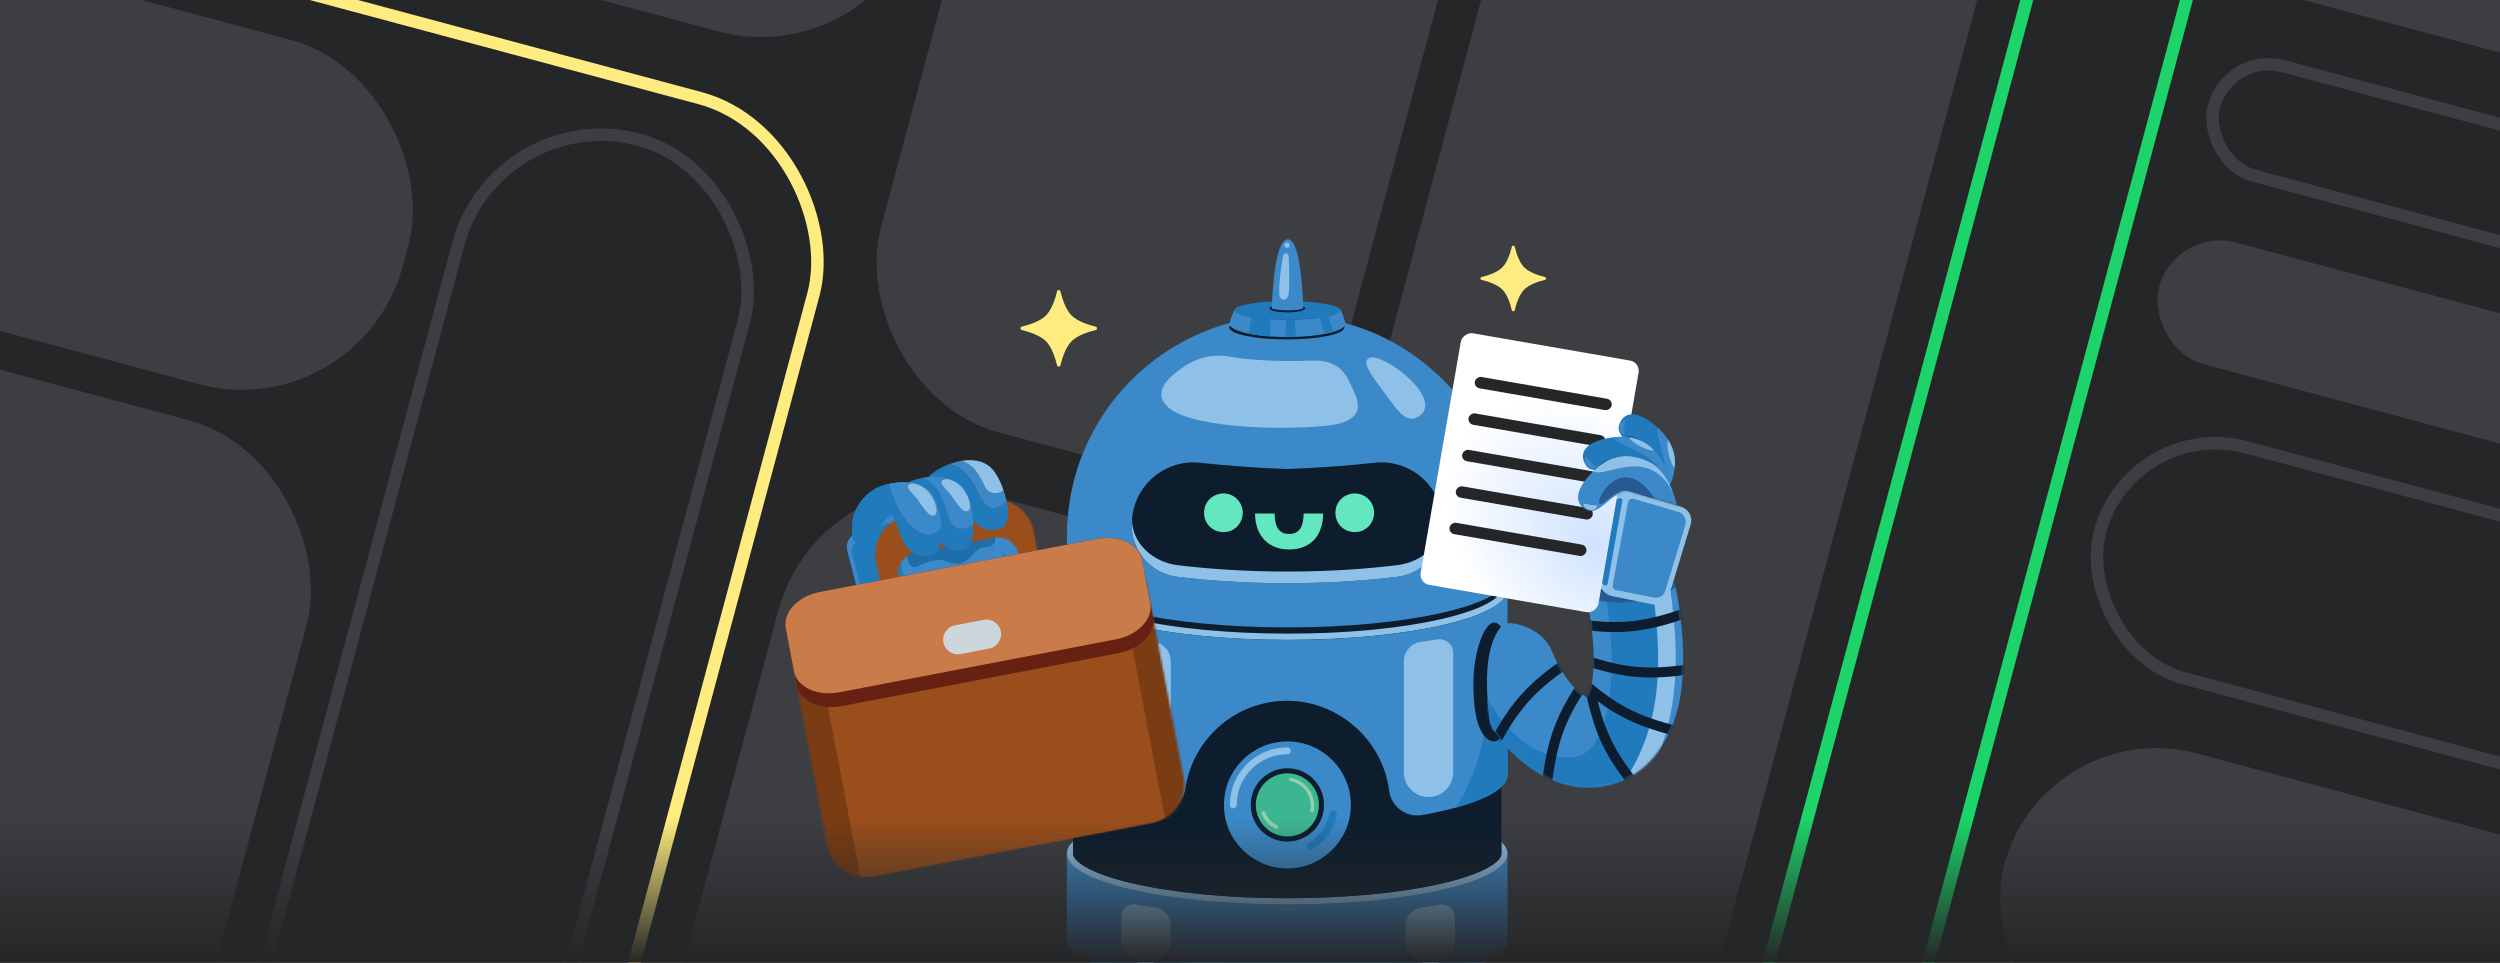 <svg width="1200" height="462" viewBox="0 0 1200 462" fill="none" xmlns="http://www.w3.org/2000/svg">
<rect x="0" y="0" width="1200" height="462" fill="#333333" stroke="none"/>
<g clip-path="url(#clip0_258_1396)">
<rect width="1200" height="462" fill="#252627"/>
<rect x="753.028" y="-157.074" width="230" height="906.448" rx="80" transform="rotate(15 753.028 -157.074)" fill="#3C3E42"/>
<rect x="511.543" y="-221.78" width="230" height="423.009" rx="80" transform="rotate(15 511.543 -221.78)" fill="#3C3E42"/>
<rect x="33.41" y="-349.895" width="475" height="271.934" rx="80" transform="rotate(15 33.41 -349.895)" fill="#3C3E42"/>
<rect x="394.24" y="216.001" width="230" height="453.224" rx="80" transform="rotate(15 394.24 216.001)" fill="#3C3E42"/>
<rect x="-42.671" y="-54.367" width="469" height="598.299" rx="77" transform="rotate(15 -42.671 -54.367)" stroke="#FFEC80" stroke-width="6"/>
<rect x="238.305" y="48.735" width="142" height="539" rx="71" transform="rotate(15 238.305 48.735)" stroke="#3C3E42" stroke-width="6"/>
<rect x="-29.446" y="-26.114" width="255" height="171" rx="80" transform="rotate(15 -29.446 -26.114)" fill="#3C3E42"/>
<rect x="-78.363" y="156.446" width="255" height="375" rx="80" transform="rotate(15 -78.363 156.446)" fill="#3C3E42"/>
<rect x="996.63" y="-88.695" width="74" height="900.448" rx="37" transform="rotate(15 996.63 -88.695)" stroke="#1CD46A" stroke-width="6"/>
<rect x="981.616" y="342.107" width="320" height="151.075" rx="75.537" transform="rotate(15 981.616 342.107)" fill="#3C3E42"/>
<rect x="1022.84" y="199.854" width="314" height="114.86" rx="57.43" transform="rotate(15 1022.84 199.854)" stroke="#3C3E42" stroke-width="6"/>
<rect x="1044.18" y="108.624" width="320" height="60.43" rx="30.215" transform="rotate(15 1044.18 108.624)" fill="#3C3E42"/>
<rect x="1069.76" y="24.742" width="314" height="54.43" rx="27.215" transform="rotate(15 1069.76 24.742)" stroke="#3C3E42" stroke-width="6"/>
<rect x="1091.1" y="-66.489" width="320" height="60.43" rx="30.215" transform="rotate(15 1091.1 -66.489)" fill="#3C3E42"/>
<path d="M560.819 475.973C552.831 474.71 545.77 472.647 540.796 470.25C535.797 467.878 532.962 465.145 533.401 462.722C534.277 457.849 548.089 456.303 563.783 460.221C579.451 464.14 591.64 469.579 590.944 473.395C590.583 475.328 587.053 476.54 581.616 477.03C576.178 477.494 568.808 477.21 560.819 475.947V475.973Z" fill="#0D1D2D"/>
<path d="M561.541 471.693C549.919 469.708 540.874 466.021 541.338 463.418C541.828 460.788 551.646 460.582 563.165 463.057C574.684 465.532 583.677 469.192 583.291 471.306C582.904 473.472 573.163 473.652 561.541 471.667V471.693Z" fill="#0D1D2D"/>
<path d="M677.684 475.972C685.673 474.709 692.734 472.646 697.708 470.249C702.707 467.877 705.542 465.144 705.103 462.721C704.227 457.849 690.415 456.302 674.721 460.22C659.053 464.139 646.864 469.579 647.56 473.394C647.921 475.328 651.451 476.539 656.888 477.029C662.326 477.493 669.696 477.21 677.684 475.946V475.972Z" fill="#0D1D2D"/>
<path d="M676.988 471.692C688.61 469.707 697.656 466.02 697.192 463.416C696.702 460.787 686.884 460.58 675.365 463.055C663.846 465.53 654.852 469.191 655.239 471.305C655.625 473.47 665.366 473.651 676.988 471.666V471.692Z" fill="#0D1D2D"/>
<path d="M692.785 426.99C673.638 431.424 647.147 434.157 617.872 434.131C588.598 434.131 562.107 431.373 542.96 426.939C523.89 422.53 512.088 416.421 512.088 409.692V451.172C512.088 464.655 559.427 475.586 617.847 475.611C676.267 475.611 723.631 464.732 723.631 451.249V409.769C723.631 416.498 711.854 422.582 692.759 426.99H692.785Z" fill="#3B89C9"/>
<path d="M720.667 403.994V409.769C720.667 413.327 713.142 419.23 691.985 424.103C672.22 428.666 645.884 431.167 617.846 431.141C589.809 431.141 563.472 428.614 543.707 424.051C522.73 419.205 515.18 413.353 515.051 409.795C515.051 409.769 515.051 409.743 515.051 409.718C515.051 409.692 515.051 409.666 515.051 409.64V403.943C513.092 405.799 512.062 407.732 512.062 409.718C512.062 411.703 513.092 413.636 515.051 415.492C523.426 423.433 548.629 429.878 581.485 432.662C592.824 433.616 605.064 434.157 617.82 434.157C630.602 434.157 642.843 433.641 654.156 432.688C687.012 429.929 712.24 423.51 720.616 415.57C722.574 413.713 723.605 411.78 723.605 409.795C723.605 407.81 722.574 405.876 720.616 404.02L720.667 403.994Z" fill="#8EC0E8"/>
<path d="M617.95 181.746C561.179 181.746 515.129 227.763 515.129 283.551L515.077 402.939V409.616V409.796C515.206 413.379 522.757 419.206 543.733 424.052C563.498 428.615 589.835 431.142 617.872 431.142C645.91 431.142 672.246 428.641 692.012 424.104C713.169 419.232 720.693 413.328 720.693 409.77V402.99L720.745 283.603C720.745 227.815 674.746 181.746 617.976 181.72L617.95 181.746Z" fill="#0D1D2D"/>
<path d="M617.923 261.328C645.961 261.328 672.297 263.854 692.063 268.417C713.22 273.315 720.719 279.193 720.719 282.777C720.719 286.36 713.22 292.238 692.037 297.11C672.272 301.673 645.935 304.174 617.898 304.148C589.86 304.122 563.524 301.622 543.758 297.059C522.601 292.16 515.103 286.283 515.103 282.699C515.103 279.116 522.601 273.238 543.784 268.365C563.549 263.802 589.886 261.302 617.923 261.328ZM617.923 258.337C559.504 258.337 512.139 269.216 512.139 282.699C512.139 296.182 559.504 307.113 617.923 307.139C676.343 307.139 723.708 296.259 723.708 282.777C723.708 269.294 676.343 258.363 617.923 258.337Z" fill="#8EC0E8"/>
<path d="M617.923 231.656C645.961 231.656 672.297 234.182 692.063 238.745C713.22 243.644 720.719 249.521 720.719 253.105C720.719 256.662 713.22 262.566 692.037 267.438C672.272 272.002 645.935 274.502 617.898 274.476C589.86 274.476 563.524 271.95 543.758 267.387C522.601 262.489 515.103 256.611 515.103 253.027C515.103 249.444 522.601 243.566 543.784 238.694C563.549 234.131 589.886 231.63 617.923 231.656ZM617.923 228.665C559.504 228.665 512.139 239.544 512.139 253.027C512.139 266.51 559.504 277.441 617.923 277.467C676.343 277.467 723.708 266.588 723.708 253.105C723.708 239.622 676.343 228.691 617.923 228.665Z" fill="#207ABC"/>
<path d="M617.949 151.35C559.529 151.35 512.139 198.708 512.139 257.151V276.718C512.139 290.201 559.478 301.132 617.898 301.158C676.318 301.158 723.682 290.279 723.682 276.796V257.229C723.682 198.785 676.369 151.376 617.949 151.376V151.35Z" fill="#3B89C9"/>
<path d="M617.692 162.927C632.963 162.927 645.343 160.342 645.343 157.152C645.343 153.963 632.963 151.378 617.692 151.378C602.421 151.378 590.041 153.963 590.041 157.152C590.041 160.342 602.421 162.927 617.692 162.927Z" fill="#0D1D2D"/>
<path d="M639.545 151.299C635.035 152.536 627.047 153.361 617.95 153.361C608.853 153.361 600.865 152.536 596.355 151.273C593.958 150.654 592.464 149.468 592.464 148.669C592.464 148.669 590.041 154.753 590.041 155.346C590.041 158.904 602.54 161.791 617.924 161.791C633.334 161.791 645.833 158.93 645.833 155.372C645.833 154.47 643.823 148.927 643.307 148.463C643.307 148.463 642.405 150.603 639.519 151.299H639.545Z" fill="#3B89C9"/>
<path d="M609.806 153.129C606.353 152.922 603.235 152.613 600.632 152.175C600.22 154.83 599.782 157.485 599.318 160.141C602.281 160.76 605.812 161.224 609.703 161.507C609.703 160.708 609.78 155.114 609.806 153.129Z" fill="#207ABC"/>
<path d="M621.531 153.336C620.372 153.362 619.161 153.387 617.949 153.387C617.692 153.387 617.46 153.387 617.228 153.387C617.151 155.656 616.996 161.25 616.97 161.818C617.305 161.818 617.614 161.818 617.949 161.818C619.393 161.818 620.836 161.818 622.201 161.74C621.815 158.956 621.66 156.146 621.531 153.336Z" fill="#207ABC"/>
<path d="M637.586 151.789C636.452 152.021 635.163 152.253 633.746 152.433C634.493 155.063 635.035 157.718 635.55 160.373C637.173 160.064 638.642 159.729 639.931 159.342C639.132 156.816 638.333 154.315 637.586 151.789Z" fill="#207ABC"/>
<path d="M617.95 144.52C603.854 144.52 592.438 146.505 592.438 148.954C592.438 149.83 593.881 150.63 596.355 151.326C600.865 152.563 608.853 153.414 617.95 153.414C627.047 153.414 635.035 152.64 639.545 151.351C641.632 150.759 643.462 149.856 643.462 148.98C643.462 146.531 632.046 144.546 617.95 144.546V144.52Z" fill="#207ABC"/>
<path d="M617.95 146.169C613.208 146.169 609.369 147.02 609.369 148.051C609.369 148.412 609.858 148.773 610.683 149.056C612.203 149.598 614.883 149.933 617.95 149.933C621.017 149.933 623.697 149.598 625.217 149.056C625.913 148.799 626.531 148.412 626.531 148.051C626.531 146.994 622.692 146.143 617.95 146.143V146.169Z" fill="#0D1D2D"/>
<path d="M723.709 252.898L723.605 252.511C723.605 252.924 723.631 253.31 723.657 253.723C723.683 253.465 723.734 253.182 723.734 252.924L723.709 252.898Z" fill="#0D1D2D"/>
<path d="M692.476 248.902L692.347 247.793C690.337 231.784 675.88 220.389 659.851 222.116C648.255 223.379 633.824 224.565 617.924 225.132C601.999 224.591 587.593 223.379 575.997 222.116C559.968 220.389 545.511 231.81 543.501 247.793L543.373 248.902C541.646 262.668 551.413 275.197 565.174 276.873C578.342 278.471 596.303 279.941 617.924 279.941C639.545 279.941 657.506 278.471 670.675 276.873C684.436 275.197 694.202 262.642 692.476 248.902Z" fill="#0D1D2D"/>
<path d="M670.674 271.28C657.506 272.878 639.544 274.348 617.924 274.348C596.303 274.348 578.341 272.878 565.173 271.28C553.422 269.836 543.346 260.787 543.346 249.238C541.826 262.85 551.541 275.224 565.173 276.874C578.341 278.473 596.303 279.942 617.924 279.942C639.544 279.942 657.506 278.473 670.674 276.874C684.306 275.199 694.021 262.85 692.501 249.238C692.501 261.484 682.399 269.836 670.674 271.28Z" fill="#8EC0E8"/>
<path d="M617.899 307.138C559.479 307.138 512.114 296.182 512.114 282.699V371.846C512.089 379.477 527.293 386.308 551.078 390.794C551.13 390.794 551.181 390.794 551.233 390.82C559.737 392.418 567.88 386.54 569.091 377.956C569.091 377.904 569.091 377.878 569.091 377.827C572.879 354.315 593.263 336.373 617.822 336.373C642.38 336.373 663.588 355.063 666.758 379.296C666.758 379.296 666.758 379.348 666.758 379.374C667.686 387.082 674.824 392.521 682.478 391.232C683.251 391.104 683.972 390.975 684.591 390.872C708.402 386.412 723.606 379.606 723.606 371.949V282.802C723.606 296.285 676.267 307.19 617.847 307.164L617.899 307.138Z" fill="#3B89C9"/>
<path d="M527.188 368.83C523.065 358.595 522.215 347.407 520.308 336.631C519.586 332.506 518.736 328.381 517.679 324.308C517.087 321.988 516.417 319.667 515.669 317.373C515.36 316.419 515.025 315.491 514.69 314.563C514.639 314.408 514.484 313.996 514.304 313.558C513.969 312.836 513.453 311.701 513.273 311.315C512.912 310.593 512.526 309.897 512.139 309.201V371.821C512.139 378.059 522.266 383.757 538.939 388.062C533.94 382.519 530.1 375.945 527.214 368.804L527.188 368.83Z" fill="#207ABC"/>
<path d="M722.754 307.475C722.677 307.655 722.574 307.835 722.471 308.042C721.775 309.872 721.053 311.702 720.383 313.533C718.245 319.436 716.673 325.366 715.642 331.579C715.487 332.584 715.333 333.59 715.178 334.621C715.178 334.75 715.126 334.853 715.126 334.956C714.946 336.348 714.766 337.74 714.56 339.132C714.302 341.014 714.018 342.896 713.735 344.778C712.472 352.873 710.797 360.942 708.014 368.651C705.592 375.328 702.628 381.85 698.634 387.676C714.25 383.422 723.682 377.931 723.682 371.925V305.618C723.373 306.237 723.063 306.856 722.78 307.5L722.754 307.475Z" fill="#207ABC"/>
<path d="M690.002 306.907C693.97 306.314 697.552 309.382 697.552 313.403V370.712C697.552 377.235 692.218 382.571 685.698 382.571C679.178 382.571 673.844 377.235 673.844 370.712V317.425C673.844 312.785 677.246 308.84 681.833 308.144L689.976 306.907H690.002Z" fill="#8EC0E8"/>
<path d="M545.821 306.907C541.852 306.314 538.27 309.382 538.27 313.403V370.712C538.27 377.235 543.605 382.571 550.124 382.571C556.644 382.571 561.978 377.235 561.978 370.712V317.425C561.978 312.785 558.577 308.815 553.99 308.119L545.847 306.907H545.821Z" fill="#8EC0E8"/>
<path d="M544.944 434.156C541.414 433.615 538.244 436.348 538.244 439.905V450.785C538.244 457.307 543.578 462.643 550.098 462.643V462.54C556.618 462.54 561.952 457.333 561.952 450.81V444.185C561.952 439.905 558.808 436.27 554.582 435.626L544.944 434.182V434.156Z" fill="#8EC0E8"/>
<path d="M691.11 434.233C694.924 433.666 698.351 436.605 698.351 440.472V450.784C698.351 457.306 693.017 462.643 686.497 462.643V462.54C679.978 462.54 674.643 457.332 674.643 450.81V444.597C674.643 440.085 677.942 436.218 682.426 435.548L691.084 434.233H691.11Z" fill="#8EC0E8"/>
<path d="M617.95 416.832C634.772 416.832 648.41 403.189 648.41 386.36C648.41 369.531 634.772 355.888 617.95 355.888C601.127 355.888 587.49 369.531 587.49 386.36C587.49 403.189 601.127 416.832 617.95 416.832Z" fill="#3B89C9"/>
<path d="M629.031 407.911C628.412 407.911 627.794 407.576 627.459 407.009C626.943 406.132 627.253 405.024 628.129 404.508C633.283 401.518 636.916 396.465 638.05 390.664C638.256 389.685 639.21 389.04 640.189 389.22C641.168 389.427 641.813 390.381 641.632 391.36C640.266 398.218 636.014 404.147 629.958 407.653C629.675 407.808 629.366 407.911 629.057 407.911H629.031Z" fill="#207ABC"/>
<path d="M591.974 388.01C591.072 388.01 590.325 387.263 590.325 386.36C590.325 371.124 602.72 358.724 617.95 358.724C618.852 358.724 619.599 359.472 619.599 360.374C619.599 361.276 618.852 362.024 617.95 362.024C604.549 362.024 593.623 372.929 593.623 386.36C593.623 387.263 592.876 388.01 591.974 388.01Z" fill="#8EC0E8"/>
<path d="M617.95 403.969C627.67 403.969 635.55 396.086 635.55 386.362C635.55 376.637 627.67 368.754 617.95 368.754C608.229 368.754 600.349 376.637 600.349 386.362C600.349 396.086 608.229 403.969 617.95 403.969Z" fill="#0D1D2D"/>
<path d="M617.949 401.517C626.318 401.517 633.102 394.73 633.102 386.358C633.102 377.987 626.318 371.2 617.949 371.2C609.581 371.2 602.797 377.987 602.797 386.358C602.797 394.73 609.581 401.517 617.949 401.517Z" fill="#3CB691"/>
<path d="M618.264 114.873C611.105 114.602 610.512 148.078 610.512 148.078C610.512 148.078 612.553 148.988 618.357 148.988C624.337 148.988 625.548 147.989 625.548 147.989C625.548 147.989 625.011 115.128 618.264 114.873Z" fill="#3B89C9"/>
<path d="M605.605 390.098C605.657 389.789 605.889 389.531 606.198 389.428C606.662 389.273 607.177 389.505 607.358 389.995C608.311 392.779 610.424 395.022 613.156 396.13C613.62 396.311 613.826 396.852 613.646 397.316C613.465 397.78 612.924 398.012 612.46 397.806C609.265 396.491 606.765 393.862 605.631 390.562C605.58 390.407 605.58 390.253 605.605 390.098Z" fill="#91CFAD"/>
<path d="M618.774 373.96C618.852 373.522 619.29 373.212 619.728 373.315C627.15 374.759 631.994 381.977 630.551 389.376C630.474 389.815 630.036 390.124 629.598 390.021C629.16 389.918 628.85 389.505 628.953 389.067C630.216 382.545 625.964 376.203 619.419 374.914C618.981 374.836 618.671 374.398 618.774 373.96Z" fill="#91CFAD"/>
<path d="M616.15 143.782C614.889 143.734 614.027 142.644 613.993 140.811C613.9 133.042 615.82 123.182 615.82 123.182C615.881 122.256 616.526 121.558 617.247 121.585C617.968 121.612 618.534 122.33 618.551 123.26C618.551 123.26 619.283 137.322 618.576 141.01C618.246 142.932 617.437 143.856 616.201 143.809L616.15 143.782Z" fill="#8EC0E8"/>
<path d="M617.705 119.022C618.431 119.05 619.041 118.484 619.068 117.758C619.096 117.032 618.53 116.422 617.805 116.394C617.079 116.367 616.469 116.933 616.442 117.659C616.414 118.384 616.98 118.995 617.705 119.022Z" fill="#8EC0E8"/>
<path d="M591.665 171.407C577.234 168.442 568.111 175.661 562.777 180.198C554.093 187.571 555.123 196.465 572.853 201.054C595.092 206.803 627.021 205.566 637.638 204.251C657.687 201.802 651.321 191.129 648.925 185.818C646.374 180.147 643.075 172.309 628.747 173.083C615.94 173.779 598.288 172.748 591.665 171.381V171.407Z" fill="#8EC0E8"/>
<path d="M657.325 171.769C663.974 169.011 693.944 191.826 680.879 199.973C674.539 203.917 669.849 195.538 664.283 188.165C657.48 179.194 653.434 173.393 657.351 171.769H657.325Z" fill="#8EC0E8"/>
<path d="M587.236 255.401C585.958 255.401 584.742 255.174 583.588 254.721C582.475 254.226 581.485 253.567 580.619 252.742C579.795 251.876 579.135 250.887 578.64 249.774C578.187 248.619 577.96 247.403 577.96 246.125C577.96 244.806 578.187 243.589 578.64 242.476C579.135 241.363 579.795 240.394 580.619 239.57C581.485 238.704 582.475 238.044 583.588 237.591C584.742 237.096 585.958 236.849 587.236 236.849C588.556 236.849 589.772 237.096 590.885 237.591C591.998 238.044 592.967 238.704 593.792 239.57C594.657 240.394 595.317 241.363 595.77 242.476C596.265 243.589 596.513 244.806 596.513 246.125C596.513 247.403 596.265 248.619 595.77 249.774C595.317 250.887 594.657 251.876 593.792 252.742C592.967 253.567 591.998 254.226 590.885 254.721C589.772 255.174 588.556 255.401 587.236 255.401Z" fill="#62E7BE"/>
<path d="M635.126 246.496C635.085 249.258 634.672 251.711 633.889 253.855C633.147 255.999 632.054 257.813 630.611 259.297C629.168 260.74 627.437 261.853 625.417 262.637C623.438 263.379 621.191 263.75 618.676 263.75C616.326 263.75 614.162 263.379 612.183 262.637C610.204 261.853 608.493 260.74 607.05 259.297C605.607 257.813 604.473 255.999 603.648 253.855C602.865 251.711 602.453 249.258 602.412 246.496H611.812C611.853 248.64 612.1 250.454 612.554 251.938C613.048 253.381 613.811 254.474 614.842 255.216C615.872 255.958 617.192 256.329 618.8 256.329C620.408 256.329 621.706 255.958 622.696 255.216C623.726 254.474 624.489 253.381 624.984 251.938C625.479 250.454 625.726 248.64 625.726 246.496H635.126Z" fill="#62E7BE"/>
<path d="M650.286 255.401C649.008 255.401 647.791 255.174 646.637 254.721C645.524 254.226 644.534 253.567 643.669 252.742C642.844 251.876 642.184 250.887 641.69 249.774C641.236 248.619 641.009 247.403 641.009 246.125C641.009 244.806 641.236 243.589 641.69 242.476C642.184 241.363 642.844 240.394 643.669 239.57C644.534 238.704 645.524 238.044 646.637 237.591C647.791 237.096 649.008 236.849 650.286 236.849C651.605 236.849 652.821 237.096 653.934 237.591C655.047 238.044 656.016 238.704 656.841 239.57C657.707 240.394 658.366 241.363 658.82 242.476C659.314 243.589 659.562 244.806 659.562 246.125C659.562 247.403 659.314 248.619 658.82 249.774C658.366 250.887 657.707 251.876 656.841 252.742C656.016 253.567 655.047 254.226 653.934 254.721C652.821 255.174 651.605 255.401 650.286 255.401Z" fill="#62E7BE"/>
<path d="M507.432 139.701C507.582 139.077 508.822 139.077 508.971 139.701C509.838 143.326 511.514 148.584 514.369 151.438C517.223 154.293 522.481 155.969 526.106 156.836C526.73 156.985 526.73 158.226 526.106 158.375C522.481 159.242 517.223 160.918 514.369 163.773C511.514 166.627 509.838 171.885 508.971 175.51C508.822 176.134 507.582 176.134 507.432 175.51C506.565 171.885 504.889 166.627 502.034 163.773C499.18 160.918 493.922 159.242 490.297 158.375C489.673 158.226 489.673 156.985 490.297 156.836C493.922 155.969 499.18 154.293 502.034 151.438C504.889 148.584 506.565 143.326 507.432 139.701Z" fill="#FFEC80"/>
<path d="M725.714 118.309C725.842 117.775 726.905 117.775 727.033 118.309C727.776 121.416 729.213 125.923 731.659 128.37C734.106 130.817 738.613 132.253 741.72 132.997C742.255 133.124 742.255 134.187 741.72 134.315C738.613 135.059 734.106 136.495 731.659 138.942C729.213 141.389 727.776 145.896 727.033 149.003C726.905 149.537 725.842 149.537 725.714 149.003C724.97 145.896 723.534 141.389 721.087 138.942C718.64 136.495 714.134 135.059 711.026 134.315C710.492 134.187 710.492 133.124 711.026 132.997C714.134 132.253 718.64 130.817 721.087 128.37C723.534 125.923 724.97 121.416 725.714 118.309Z" fill="#FFEC80"/>
<path d="M510.17 327.336C510.17 343.1 514.043 355.879 518.837 355.879C523.631 355.879 528.87 348.958 528.87 328.571C528.87 312.806 523.631 298.793 518.837 298.793C514.043 298.793 510.17 311.571 510.17 327.336Z" fill="#0D1D2D"/>
<path d="M725.911 327.336C725.911 343.1 722.037 355.879 717.243 355.879C712.449 355.879 707.21 348.958 707.21 328.571C707.21 312.806 712.449 298.793 717.243 298.793C722.037 298.793 725.911 311.571 725.911 327.336Z" fill="#0D1D2D"/>
<path d="M781.162 275.517C792.828 273.388 802.731 272.945 804.86 284.611C808.774 306.058 809.126 327.371 804.736 342.346C800.326 357.39 790.736 370.922 774.96 376.009C759.36 381.04 744.082 375.739 732.692 367.037C726.904 362.614 721.639 357.025 716.984 350.487C715.506 348.411 715.079 346.256 714.741 343.356C712.799 326.691 713.162 310.05 720.288 301.061C721.335 299.742 722.95 298.989 724.631 299.094C732.58 299.589 741.621 304.507 744.852 312.37C749.419 323.484 754.799 329.882 758.766 332.913C760.058 333.901 761.019 334.424 761.668 334.699C762.164 333.937 762.848 332.579 763.525 330.266C765.397 323.881 765.809 309.832 762.613 292.32C760.484 280.654 769.496 277.646 781.162 275.517Z" fill="#3B89C9"/>
<mask id="mask0_258_1396" style="mask-type:alpha" maskUnits="userSpaceOnUse" x="713" y="274" width="95" height="104">
<path d="M781.162 275.517C792.828 273.388 802.731 272.945 804.86 284.611C808.774 306.058 809.126 327.371 804.736 342.346C800.326 357.39 790.736 370.922 774.96 376.009C759.36 381.04 744.082 375.739 732.692 367.036C726.904 362.614 721.639 357.025 716.984 350.487C715.506 348.411 715.079 346.255 714.741 343.356C712.799 326.691 713.162 310.05 720.288 301.061C721.335 299.742 722.95 298.989 724.631 299.094C732.58 299.589 741.621 304.507 744.852 312.369C749.419 323.484 754.799 329.882 758.766 332.913C760.058 333.901 761.019 334.424 761.668 334.699C762.164 333.937 762.848 332.578 763.525 330.266C765.397 323.881 765.809 309.831 762.613 292.32C760.484 280.654 769.496 277.646 781.162 275.517Z" fill="#3B89C9"/>
</mask>
<g mask="url(#mask0_258_1396)">
<path fill-rule="evenodd" clip-rule="evenodd" d="M779.594 273.569C773.577 274.714 769.627 280.52 770.772 286.537C773.478 300.753 775.003 321.846 771.879 338.857C770.312 347.389 767.758 353.856 764.52 357.969C761.64 361.63 758.153 363.607 752.933 363.607C732.075 363.607 719.816 345.247 713.246 334.836C709.977 329.656 703.128 328.107 697.948 331.376C692.768 334.645 691.219 341.494 694.488 346.674C694.612 346.869 694.741 347.075 694.876 347.29C700.912 356.883 719.099 385.788 752.933 385.788C765.5 385.788 775.214 380.246 781.95 371.687C788.33 363.581 791.809 353.13 793.695 342.863C797.475 322.276 795.58 298.251 792.562 282.39C791.417 276.373 785.611 272.423 779.594 273.569Z" fill="#207ABC"/>
<path fill-rule="evenodd" clip-rule="evenodd" d="M796.557 275.596C794.258 275.91 792.649 278.028 792.963 280.327C796.675 307.491 800.548 343.431 780.349 373.888C779.067 375.822 779.595 378.429 781.529 379.711C783.462 380.993 786.069 380.465 787.351 378.532C809.498 345.136 804.969 306.132 801.287 279.19C800.973 276.891 798.855 275.282 796.557 275.596Z" fill="#8EC0E8"/>
<path fill-rule="evenodd" clip-rule="evenodd" d="M805.936 272.901C803.883 271.02 800.695 271.158 798.813 273.211C797.758 274.362 795.713 275.639 792.625 276.733C789.625 277.797 786.047 278.544 782.387 278.911C778.728 279.278 775.15 279.248 772.169 278.851C769.029 278.433 767.163 277.688 766.387 277.11C764.153 275.448 760.995 275.911 759.333 278.144C757.671 280.378 758.134 283.536 760.368 285.198C763.204 287.309 767.114 288.349 770.838 288.845C774.72 289.361 779.092 289.374 783.393 288.942C787.694 288.511 792.088 287.62 795.993 286.236C799.809 284.884 803.604 282.905 806.245 280.023C808.127 277.971 807.988 274.782 805.936 272.901Z" fill="#275A92"/>
<path fill-rule="evenodd" clip-rule="evenodd" d="M732.97 337.561C727.577 343.764 723.065 350.974 717.901 361.083L713.612 358.892C718.867 348.605 723.585 341.015 729.335 334.401C735.088 327.784 741.793 322.236 750.917 315.939L753.652 319.904C744.709 326.075 738.359 331.361 732.97 337.561Z" fill="#0D1D2D"/>
<path fill-rule="evenodd" clip-rule="evenodd" d="M750.52 350.897C747.658 358.602 745.975 366.939 744.703 378.219L739.917 377.68C741.212 366.201 742.954 357.436 746.005 349.22C749.058 341 753.379 333.446 759.7 324.339L763.657 327.086C757.461 336.012 753.38 343.196 750.52 350.897Z" fill="#0D1D2D"/>
<path fill-rule="evenodd" clip-rule="evenodd" d="M773.385 355.153C776.971 362.548 781.83 369.53 789.098 378.249L785.399 381.333C778.002 372.46 772.875 365.14 769.051 357.255C765.225 349.365 762.196 337.967 759.989 327.103L765.269 329.198C767.432 339.846 769.8 347.762 773.385 355.153Z" fill="#0D1D2D"/>
<path fill-rule="evenodd" clip-rule="evenodd" d="M780.924 339.816C788.195 343.647 796.246 346.391 807.268 349.106L806.116 353.783C794.9 351.019 786.432 348.162 778.679 344.077C770.921 339.99 763.987 334.731 755.771 327.288L759.005 323.719C767.058 331.014 773.656 335.987 780.924 339.816Z" fill="#0D1D2D"/>
<path fill-rule="evenodd" clip-rule="evenodd" d="M786.475 320.16C794.67 320.793 803.148 320.12 814.344 318.241L815.14 322.991C803.748 324.902 794.842 325.637 786.104 324.962C777.361 324.286 768.91 322.209 758.417 318.634L759.97 314.075C770.255 317.579 778.285 319.527 786.475 320.16Z" fill="#0D1D2D"/>
<path fill-rule="evenodd" clip-rule="evenodd" d="M783.815 298.101C791.984 297.197 800.189 294.956 810.839 291.026L812.506 295.544C801.669 299.544 793.055 301.924 784.344 302.888C775.629 303.852 766.939 303.385 755.964 301.827L756.64 297.058C767.398 298.585 775.65 299.004 783.815 298.101Z" fill="#0D1D2D"/>
</g>
<ellipse cx="15.332" cy="3.025" rx="15.332" ry="3.025" transform="matrix(-0.983 0.184 0.184 0.983 796.351 273.837)" fill="#0D1D2D"/>
<path d="M456.393 275.517C444.727 273.388 434.824 272.945 432.695 284.611C428.781 306.058 428.429 327.371 432.819 342.346C437.229 357.39 446.819 370.922 462.595 376.009C478.195 381.04 493.473 375.739 504.863 367.037C510.651 362.614 515.917 357.025 520.571 350.487C522.049 348.411 522.476 346.256 522.814 343.356C524.756 326.691 524.393 310.05 517.267 301.061C516.22 299.742 514.605 298.989 512.924 299.094C504.975 299.589 495.934 304.507 492.703 312.37C488.136 323.484 482.756 329.882 478.789 332.913C477.497 333.901 476.536 334.424 475.887 334.699C475.391 333.937 474.708 332.579 474.03 330.266C472.158 323.881 471.746 309.832 474.942 292.32C477.071 280.654 468.059 277.646 456.393 275.517Z" fill="#3B89C9"/>
<mask id="mask1_258_1396" style="mask-type:alpha" maskUnits="userSpaceOnUse" x="429" y="274" width="95" height="104">
<path d="M456.393 275.517C444.727 273.388 434.823 272.945 432.695 284.611C428.781 306.058 428.429 327.371 432.819 342.346C437.229 357.39 446.819 370.922 462.594 376.009C478.195 381.04 493.473 375.739 504.862 367.036C510.65 362.614 515.916 357.025 520.57 350.487C522.048 348.411 522.475 346.255 522.813 343.356C524.756 326.691 524.393 310.05 517.266 301.061C516.22 299.742 514.604 298.989 512.924 299.094C504.974 299.589 495.933 304.507 492.702 312.37C488.136 323.484 482.755 329.882 478.789 332.913C477.496 333.901 476.536 334.424 475.887 334.699C475.391 333.937 474.707 332.578 474.029 330.266C472.157 323.881 471.746 309.831 474.941 292.32C477.07 280.654 468.059 277.646 456.393 275.517Z" fill="#3B89C9"/>
</mask>
<g mask="url(#mask1_258_1396)">
<path fill-rule="evenodd" clip-rule="evenodd" d="M457.961 273.569C463.978 274.714 467.928 280.52 466.782 286.537C464.077 300.753 462.552 321.846 465.676 338.857C467.243 347.389 469.797 353.856 473.034 357.969C475.915 361.63 479.401 363.607 484.622 363.607C505.48 363.607 517.738 345.247 524.309 334.836C527.578 329.656 534.427 328.107 539.607 331.376C544.786 334.645 546.335 341.494 543.066 346.674C542.943 346.869 542.814 347.075 542.678 347.29C536.642 356.883 518.456 385.788 484.622 385.788C472.055 385.788 462.341 380.246 455.604 371.687C449.225 363.581 445.746 353.13 443.86 342.863C440.079 322.276 441.974 298.251 444.993 282.39C446.138 276.373 451.944 272.423 457.961 273.569Z" fill="#207ABC"/>
<path fill-rule="evenodd" clip-rule="evenodd" d="M440.998 275.596C443.297 275.91 444.906 278.028 444.592 280.327C440.88 307.492 437.007 343.431 457.205 373.888C458.487 375.822 457.96 378.429 456.026 379.711C454.092 380.993 451.486 380.465 450.203 378.532C428.057 345.136 432.586 306.132 436.267 279.19C436.581 276.891 438.699 275.282 440.998 275.596Z" fill="#8EC0E8"/>
<path fill-rule="evenodd" clip-rule="evenodd" d="M431.619 272.901C433.671 271.02 436.86 271.158 438.741 273.211C439.797 274.362 441.841 275.639 444.93 276.733C447.93 277.797 451.508 278.544 455.167 278.911C458.827 279.278 462.404 279.248 465.386 278.851C468.525 278.433 470.391 277.688 471.168 277.11C473.401 275.448 476.559 275.911 478.221 278.144C479.884 280.378 479.42 283.536 477.187 285.198C474.351 287.309 470.44 288.349 466.717 288.845C462.835 289.361 458.462 289.374 454.161 288.942C449.86 288.511 445.467 287.62 441.562 286.236C437.745 284.884 433.95 282.905 431.309 280.023C429.428 277.971 429.567 274.782 431.619 272.901Z" fill="#275A92"/>
<path fill-rule="evenodd" clip-rule="evenodd" d="M504.585 337.561C509.977 343.764 514.49 350.974 519.653 361.083L523.942 358.892C518.688 348.605 513.97 341.015 508.22 334.401C502.467 327.784 495.762 322.236 486.638 315.94L483.903 319.904C492.846 326.075 499.196 331.361 504.585 337.561Z" fill="#0D1D2D"/>
<path fill-rule="evenodd" clip-rule="evenodd" d="M487.035 350.897C489.896 358.602 491.58 366.939 492.851 378.219L497.637 377.68C496.343 366.201 494.601 357.436 491.549 349.22C488.496 341 484.176 333.446 477.854 324.34L473.898 327.086C480.094 336.012 484.174 343.196 487.035 350.897Z" fill="#0D1D2D"/>
<path fill-rule="evenodd" clip-rule="evenodd" d="M464.17 355.153C460.584 362.548 455.725 369.53 448.457 378.249L452.156 381.333C459.553 372.46 464.679 365.14 468.504 357.255C472.33 349.365 475.359 337.967 477.565 327.103L472.286 329.198C470.123 339.846 467.755 347.762 464.17 355.153Z" fill="#0D1D2D"/>
<path fill-rule="evenodd" clip-rule="evenodd" d="M456.631 339.816C449.359 343.647 441.309 346.391 430.287 349.106L431.439 353.783C442.655 351.019 451.122 348.162 458.876 344.077C466.633 339.99 473.568 334.731 481.783 327.288L478.55 323.719C470.497 331.014 463.899 335.987 456.631 339.816Z" fill="#0D1D2D"/>
<path fill-rule="evenodd" clip-rule="evenodd" d="M451.08 320.16C442.885 320.793 434.406 320.12 423.211 318.241L422.414 322.991C433.807 324.902 442.713 325.637 451.451 324.962C460.193 324.286 468.644 322.209 479.138 318.634L477.585 314.075C467.299 317.579 459.27 319.527 451.08 320.16Z" fill="#0D1D2D"/>
<path fill-rule="evenodd" clip-rule="evenodd" d="M453.74 298.101C445.571 297.197 437.366 294.956 426.716 291.026L425.049 295.544C435.886 299.544 444.5 301.924 453.21 302.888C461.926 303.852 470.616 303.385 481.591 301.827L480.914 297.058C470.156 298.585 461.905 299.004 453.74 298.101Z" fill="#0D1D2D"/>
</g>
<ellipse cx="455.721" cy="279.624" rx="15.332" ry="3.025" transform="rotate(10.576 455.721 279.624)" fill="#0D1D2D"/>
<path d="M806.987 243.258L781.687 235.653C780.398 235.252 779.019 235.24 777.723 235.62L770.347 237.779C769.111 238.141 768.183 239.164 767.942 240.43L761.554 274.085C761.333 275.249 761.729 276.444 762.6 277.247L770.39 284.42C771.316 285.272 772.458 285.853 773.691 286.1L793.382 290.126C796.84 290.816 800.258 288.771 801.284 285.398L811.508 251.8C812.605 248.194 810.586 244.378 806.987 243.258Z" fill="#8EC0E8"/>
<path d="M775.747 283.243C774.638 283.032 773.908 281.963 774.114 280.853L781.494 241.119C781.709 239.845 783 239.054 784.233 239.441L805.526 245.699C808.235 246.527 809.76 249.394 808.932 252.103L799.296 283.661C798.608 285.915 796.331 287.289 794.016 286.848L775.747 283.243Z" fill="#3B89C9"/>
<path d="M777.426 239.193L770.183 241.075C769.593 241.229 769.145 241.711 769.035 242.31L763.423 272.919C763.227 273.988 763.598 275.082 764.404 275.811L769.934 280.811C770.544 281.362 771.522 281.027 771.665 280.218L778.719 240.387C778.852 239.637 778.163 239.001 777.426 239.193Z" fill="#207ABC"/>
<rect width="86.626" height="122.587" rx="5" transform="matrix(-0.985 -0.171 -0.171 0.985 787.376 173.935)" fill="white"/>
<rect width="86.626" height="122.587" rx="5" transform="matrix(-0.985 -0.171 -0.171 0.985 787.376 173.935)" fill="url(#paint0_radial_258_1396)" fill-opacity="0.2"/>
<rect width="66.68" height="5.532" rx="2.766" transform="matrix(-0.985 -0.171 -0.171 0.985 761.938 261.877)" fill="#252627"/>
<rect width="66.68" height="5.532" rx="2.766" transform="matrix(-0.985 -0.171 -0.171 0.985 764.971 244.376)" fill="#252627"/>
<rect width="66.68" height="5.532" rx="2.766" transform="matrix(-0.985 -0.171 -0.171 0.985 768.005 226.875)" fill="#252627"/>
<rect width="66.68" height="5.532" rx="2.766" transform="matrix(-0.985 -0.171 -0.171 0.985 771.039 209.373)" fill="#252627"/>
<rect width="66.68" height="5.532" rx="2.766" transform="matrix(-0.985 -0.171 -0.171 0.985 774.072 191.873)" fill="#252627"/>
<mask id="mask2_258_1396" style="mask-type:alpha" maskUnits="userSpaceOnUse" x="738" y="166" width="75" height="84">
<path d="M805.523 242.843L781.689 235.653V235.653C779.184 234.873 776.82 236.687 775.126 238.69L774.416 239.529C773.337 240.804 771.901 241.792 770.621 242.865C769.42 243.872 768.229 245.173 768.086 245.926L739.591 249.754L738.556 187.213L798.577 166.943L812.917 245.027C812.917 245.027 809.122 243.963 805.523 242.843Z" fill="#F1F6FF"/>
</mask>
<g mask="url(#mask2_258_1396)">
<path d="M801.861 232.035C804.755 224.981 806.133 214.931 795.894 205.495C785.654 196.06 778.637 197.57 776.996 204.771C775.436 211.613 795.773 219.555 778.807 224.292C774.853 226.789 774.485 248.59 781.072 246.728C785.31 245.531 798.087 241.233 801.861 232.035Z" fill="#207ABC"/>
<path d="M776.822 240.069C777.049 235.675 777.244 226.66 778.815 225.668C796.147 219.907 777.706 211.205 780.925 209.21C783.015 207.916 799.165 215.742 792.196 227.731C788.229 234.556 778.286 239.399 776.822 240.069Z" fill="#275A92"/>
<path d="M795.894 205.495C806.133 214.931 804.755 224.981 801.861 232.035C799.383 238.074 793.023 242.002 787.747 244.325C809.874 231.218 793.073 212.244 795.894 205.495Z" fill="#3B89C9"/>
<path d="M803.858 224.307C804.249 220.252 803.577 215.796 800.792 211.312C799.385 213.643 802.059 223.988 803.858 224.307Z" fill="#8EC0E8"/>
<path d="M779.305 208.427C778.474 208.472 777.541 207.477 777.299 206.326C776.917 204.507 778.282 201.8 779.886 201.904C780.539 201.947 779.822 203.368 779.635 205.416C779.417 207.786 779.896 208.395 779.305 208.427Z" fill="#3B89C9"/>
<path d="M798.47 222.559C794.972 215.785 788.208 208.224 774.387 209.911C760.566 211.598 757.17 217.922 761.592 223.838C765.794 229.458 785.019 219.112 777.636 235.105C776.976 239.734 793.345 254.138 796.194 247.914C798.028 243.911 803.032 231.393 798.47 222.559Z" fill="#207ABC"/>
<path d="M788.368 246.837C785.168 243.818 778.427 237.829 778.689 235.989C785.53 219.054 766.953 227.464 767.519 223.719C767.887 221.289 784.312 214.057 788.93 227.132C791.559 234.576 788.806 245.288 788.368 246.837Z" fill="#275A92"/>
<path d="M774.387 209.911C788.208 208.224 794.972 215.785 798.47 222.56C801.465 228.36 800.336 235.749 798.689 241.273C803.039 215.926 777.7 216.432 774.387 209.911Z" fill="#3B89C9"/>
<path d="M793.876 216.031C791.041 213.106 787.211 210.731 781.992 209.947C782.856 212.53 792.468 217.195 793.876 216.031Z" fill="#8EC0E8"/>
<path d="M765.832 224.26C765.327 224.922 763.965 224.988 762.932 224.426C761.299 223.539 760.121 220.746 761.239 219.592C761.695 219.121 762.314 220.589 763.752 222.058C765.416 223.759 766.19 223.789 765.832 224.26Z" fill="#3B89C9"/>
<path d="M791.499 221.709C784.602 218.458 774.635 216.569 764.689 226.313C754.743 236.058 755.893 243.143 763.001 245.15C769.754 247.056 778.724 227.151 782.589 244.337C784.881 248.414 806.634 249.894 805.111 243.22C804.132 238.927 800.492 225.947 791.499 221.709Z" fill="#3B89C9"/>
<path d="M798.243 247.125C793.867 246.674 784.874 246.019 783.963 244.399C779.094 226.796 769.462 244.769 767.634 241.452C766.448 239.299 775.089 223.57 786.706 231.141C793.32 235.452 797.649 245.629 798.243 247.125Z" fill="#275A92"/>
<path d="M764.689 226.314C774.635 216.57 784.602 218.459 791.499 221.709C797.404 224.492 801.001 231.044 803.052 236.432C791.091 213.664 771.284 229.475 764.689 226.314Z" fill="#8EC0E8"/>
<path d="M783.882 219.32C779.852 218.722 775.367 219.165 770.748 221.717C773.004 223.242 783.472 221.1 783.882 219.32Z" fill="#8EC0E8"/>
<path d="M766.623 242.905C766.625 243.738 765.584 244.619 764.422 244.802C762.586 245.09 759.952 243.589 760.138 241.993C760.214 241.342 761.597 242.131 763.632 242.423C765.989 242.761 766.621 242.314 766.623 242.905Z" fill="#8EC0E8"/>
</g>
<path d="M485.593 282.573C482.042 286.994 475.58 286.148 471.078 282.19C466.575 278.231 469.069 270.979 470.443 269.152C471.817 267.326 475.79 260.952 477.842 254.265C479.985 247.338 480.343 242.147 484.5 242.249C489.826 242.368 493.387 249.207 494.742 257.945C495.887 265.793 492.923 273.449 485.593 282.573Z" fill="#207ABC"/>
<path d="M487.073 269.307C479.891 268.536 479.53 256.759 480.218 253.246C480.854 249.904 481.708 244.151 485.85 243.977C489.666 243.817 491.818 250.266 492.703 253.976C493.568 259.354 493.34 264.491 491.242 267.404C490.709 267.983 490.065 268.45 489.35 268.776C488.634 269.103 487.86 269.283 487.073 269.307V269.307Z" fill="#3B89C9"/>
<path d="M446.941 266.61C454.839 265.149 452.241 243.819 447.362 237.22C441.549 229.357 428.797 231.218 423.031 233.287C415.344 236.044 409.625 243.849 409.155 251.012C408.835 255.891 408.573 257.191 410.465 260.351C415.254 268.351 425.873 240.874 428.612 244.838C432.114 249.907 432.553 269.272 446.941 266.61Z" fill="#207ABC"/>
<path d="M422.269 247.745L409.505 256.712C407.063 258.427 405.939 261.476 406.683 264.365L418.502 310.282C419.199 312.992 421.749 314.802 424.537 314.568L466.926 311.001C469.392 310.793 471.774 310.009 473.88 308.711L482.598 303.337C485.023 301.842 486.333 299.053 485.934 296.232L479.466 250.419C479.07 247.621 476.695 245.527 473.869 245.487L431.561 244.88C428.239 244.833 424.987 245.835 422.269 247.745Z" fill="#3B89C9"/>
<path d="M424.266 251.557L410.745 260.784C409.26 261.798 408.562 263.63 408.996 265.375L420.261 310.686C420.7 312.451 422.641 313.354 424.262 312.59C424.361 312.544 424.453 312.482 424.539 312.415L436.255 303.305C436.385 303.203 436.524 303.115 436.665 303.028C438.193 302.084 438.981 300.279 438.616 298.503L428.691 253.347C428.279 251.341 425.957 250.402 424.266 251.557Z" fill="#207ABC"/>
<path d="M472.874 248.268C465.166 248.11 446.907 247.757 434.987 247.71C433.175 247.703 431.829 249.365 432.192 251.141L441.136 294.879C441.683 297.554 444.041 299.473 446.772 299.465L480.668 297.86C482.4 297.855 483.732 296.333 483.499 294.617C481.547 280.244 478.227 260.36 477.023 251.937C476.725 249.855 474.977 248.311 472.874 248.268Z" fill="#8EC0E8"/>
<path d="M472.81 248.416C465.102 248.258 446.843 247.906 434.923 247.859C433.111 247.851 431.765 249.514 432.128 251.289L438.002 280.016C438.422 282.07 440.859 283.032 442.666 281.97C445.03 280.581 448.119 279.042 450.759 278.637C455.327 277.936 458.012 281.081 462.512 280.024C467.149 278.934 468.132 272.761 472.851 272.107C473.764 271.981 474.839 272.034 475.884 272.166C477.973 272.431 479.971 270.719 479.676 268.634C478.642 261.317 477.508 255.931 476.96 252.096C476.662 250.013 474.913 248.459 472.81 248.416Z" fill="#3B89C9"/>
<path d="M472.81 248.416C465.102 248.258 446.843 247.906 434.923 247.859C433.111 247.851 431.765 249.514 432.128 251.289L435.917 269.817C436.31 271.742 438.496 272.735 440.269 271.888C442.963 270.601 446.712 269.07 449.767 268.801C454.264 268.406 456.856 271.572 461.216 270.399C465.82 269.162 467.413 263.636 472.081 262.668C472.602 262.56 473.135 262.513 473.66 262.508C475.885 262.49 478.185 260.684 477.871 258.482C477.51 255.949 477.199 253.77 476.96 252.099C476.662 250.017 474.913 248.459 472.81 248.416Z" fill="#1D6EA9"/>
<path d="M462.203 263.961C470.101 262.499 467.503 241.17 462.624 234.571C456.811 226.707 444.06 228.569 438.294 230.637C420.829 236.902 433.589 247.06 433.589 247.06C433.589 247.06 443.37 241.46 443.874 242.189C447.376 247.258 447.816 266.623 462.203 263.961Z" fill="#207ABC"/>
<path d="M427.877 311.723C427.388 312.676 427.238 313.574 427.424 314.45L427.558 315.221C428.45 319.427 428.856 325.477 428.991 327.941C429.028 328.603 429.475 329.173 430.12 329.324C441.279 331.925 474.424 332.836 482.453 329.049C482.928 328.825 483.184 328.323 483.172 327.798C482.98 319.228 482.301 312.834 480.49 304.412C474.719 296.095 444.906 301.585 437.182 304.97C433.74 306.583 429.597 308.332 427.877 311.723Z" fill="#8EC0E8"/>
<mask id="mask3_258_1396" style="mask-type:alpha" maskUnits="userSpaceOnUse" x="427" y="300" width="57" height="32">
<path d="M427.877 311.723C427.387 312.676 427.238 313.574 427.424 314.45L427.557 315.221C428.449 319.426 428.855 325.477 428.991 327.941C429.027 328.602 429.475 329.173 430.119 329.323C441.279 331.925 474.424 332.836 482.452 329.049C482.928 328.825 483.184 328.323 483.172 327.798C482.98 319.228 482.301 312.834 480.489 304.412C474.719 296.095 444.906 301.585 437.182 304.97C433.74 306.583 429.597 308.331 427.877 311.723Z" fill="#8EC0E8"/>
</mask>
<g mask="url(#mask3_258_1396)">
<path fill-rule="evenodd" clip-rule="evenodd" d="M470.029 308.362C473.301 308.162 476.116 310.652 476.317 313.924C477.602 334.871 476.829 346.312 474.054 365.893C473.594 369.139 470.589 371.397 467.344 370.937C464.098 370.477 461.839 367.473 462.3 364.227C464.981 345.307 465.696 334.676 464.468 314.651C464.267 311.378 466.757 308.563 470.029 308.362Z" fill="#C8E0F4"/>
</g>
<path d="M427.877 311.724C427.388 312.676 427.238 313.574 427.424 314.45L427.558 315.221C428.45 319.427 428.856 325.477 428.991 327.941C429.028 328.603 429.475 329.173 430.12 329.324C433.408 330.091 438.607 330.71 444.509 331.106C444.694 319.663 444.176 313.617 442.879 303.121C440.485 303.746 438.508 304.389 437.182 304.97C433.74 306.583 429.597 308.332 427.877 311.724Z" fill="#207ABC"/>
<mask id="mask4_258_1396" style="mask-type:alpha" maskUnits="userSpaceOnUse" x="379" y="239" width="190" height="183">
<path d="M528.242 267.487L499.737 272.945L496.24 254.683C494.31 244.598 484.235 238.05 473.741 240.059L435.733 247.336C425.239 249.345 418.295 259.151 420.226 269.236L423.722 287.497L395.217 292.955C384.722 294.964 377.778 304.77 379.709 314.855L397.19 406.163C399.121 416.248 409.195 422.796 419.69 420.787L552.715 395.319C563.21 393.31 570.153 383.505 568.223 373.419L550.742 282.111C548.811 272.026 538.737 265.478 528.242 267.487ZM431.476 276.547C430.511 271.507 433.984 266.602 439.229 265.597L477.237 258.321C482.482 257.317 487.522 260.593 488.487 265.633L490.235 274.764L433.224 285.678L431.476 276.547Z" fill="#9A4E1C"/>
</mask>
<g mask="url(#mask4_258_1396)">
<path d="M528.242 267.487L499.737 272.945L496.24 254.683C494.31 244.598 484.235 238.05 473.741 240.059L435.733 247.336C425.239 249.345 418.295 259.151 420.226 269.236L423.722 287.497L395.217 292.955C384.722 294.964 377.778 304.77 379.709 314.855L397.19 406.163C399.121 416.248 409.195 422.796 419.69 420.787L552.715 395.319C563.21 393.31 570.153 383.505 568.223 373.419L550.742 282.111C548.811 272.026 538.737 265.478 528.242 267.487ZM431.476 276.547C430.511 271.507 433.984 266.602 439.229 265.597L477.237 258.321C482.482 257.317 487.522 260.593 488.487 265.633L490.235 274.764L433.224 285.678L431.476 276.547Z" fill="#9A4E1C"/>
<rect x="537.62" y="280.062" width="84.278" height="130.375" transform="rotate(-10.84 537.62 280.062)" fill="#7A3C13"/>
<rect x="306.697" y="313.773" width="84.278" height="130.375" transform="rotate(-10.84 306.697 313.773)" fill="#7A3C13"/>
</g>
<path d="M553.425 296.13C554.873 303.696 547.539 311.46 537.044 313.469L404.018 338.936C393.524 340.945 383.84 336.44 382.392 328.874L377.146 301.472C375.697 293.906 383.032 286.143 393.527 284.133L526.552 258.666C537.047 256.657 546.73 261.162 548.179 268.729L553.425 296.13Z" fill="#662113"/>
<path d="M552.144 289.441C553.599 297.043 546.271 304.835 535.776 306.844L402.75 332.312C392.255 334.321 382.567 329.786 381.111 322.185L377.158 301.537C375.703 293.935 383.032 286.143 393.527 284.133L526.552 258.666C537.047 256.657 546.736 261.191 548.191 268.793L552.144 289.441Z" fill="#C97C49"/>
<path d="M480.396 303.088C481.124 306.892 478.628 310.571 474.823 311.3L461.039 313.939C457.234 314.667 453.556 312.17 452.827 308.366C452.099 304.561 454.595 300.883 458.4 300.154L472.184 297.515C475.989 296.787 479.668 299.283 480.396 303.088Z" fill="#CCD6DD"/>
<path fill-rule="evenodd" clip-rule="evenodd" d="M462.045 241.103C465.542 248.029 470.238 257.33 480.333 253.589C483.969 252.241 484.402 246.749 483.21 240.791C475.118 247.227 472.587 242.405 469.265 236.077C466.499 230.807 463.185 224.492 455.654 222.764C453.863 223.418 452.288 224.159 451.074 224.849C434.938 234.01 449.248 241.835 449.248 241.835C449.248 241.835 457.927 234.643 458.548 235.275C459.689 236.436 460.79 238.616 462.045 241.103Z" fill="#207ABC"/>
<path fill-rule="evenodd" clip-rule="evenodd" d="M455.654 222.764C457.421 222.119 459.4 221.56 461.451 221.221C465.086 222.642 468.534 224.117 472.806 233.778C474.614 237.867 480.261 237.277 481.663 235.182C482.305 237.022 482.837 238.93 483.21 240.791C475.118 247.227 472.587 242.405 469.265 236.077C466.499 230.807 463.185 224.492 455.654 222.764Z" fill="#3B89C9"/>
<path d="M481.663 235.182C480.104 230.712 477.893 226.637 475.718 224.56C471.85 220.868 466.436 220.396 461.451 221.221C465.086 222.642 468.534 224.117 472.806 233.778C474.614 237.867 480.261 237.277 481.663 235.182Z" fill="#8EC0E8"/>
<path fill-rule="evenodd" clip-rule="evenodd" d="M446.324 248.529C448.584 255.952 451.618 265.919 462.205 263.96C466.018 263.255 467.385 257.918 467.229 251.844C450.599 260.926 458.844 235.95 443.165 229.367C441.288 229.705 439.61 230.166 438.296 230.637C420.83 236.902 433.59 247.06 433.59 247.06C433.59 247.06 443.372 241.459 443.876 242.189C444.801 243.528 445.512 245.865 446.324 248.529Z" fill="#207ABC"/>
<path d="M462.626 234.571C458.138 228.5 449.516 228.226 443.165 229.367C458.844 235.95 450.599 260.926 467.229 251.844C467.063 245.337 465.15 237.984 462.626 234.571Z" fill="#3B89C9"/>
<path d="M461.196 233.434C458.727 231.051 455.023 229.373 453.022 230.208C449.642 231.62 454.842 235.122 456.697 237.876C459.004 241.301 461.933 245.833 464.089 245.436C467.565 244.795 464.664 236.783 461.196 233.434Z" fill="#8EC0E8"/>
<path d="M446.941 266.609C454.839 265.148 452.241 243.819 447.362 237.219C441.549 229.356 428.797 231.218 423.031 233.286C415.344 236.044 409.625 243.848 409.155 251.012C408.835 255.89 408.573 257.191 410.465 260.351C415.254 268.35 425.822 243.741 428.56 247.705C432.063 252.774 432.553 269.271 446.941 266.609Z" fill="#207ABC"/>
<path fill-rule="evenodd" clip-rule="evenodd" d="M447.362 237.219C442.567 230.734 433.053 230.864 426.631 232.269C432.073 252.774 445.559 262.288 451.901 253.058C451.517 246.934 449.702 240.384 447.362 237.219Z" fill="#3B89C9"/>
<path d="M428.612 244.837C432.114 249.906 432.554 269.271 446.941 266.609C448.905 266.246 450.22 264.654 451.012 262.366C451.878 259.864 452.12 256.53 451.901 253.058C445.559 262.288 432.073 252.774 426.631 232.269C425.267 232.567 422.315 233.276 420.144 234.679C424.456 237.281 426.686 240.183 428.612 244.837Z" fill="#207ABC"/>
<path d="M445.089 235.514C442.62 233.13 438.916 231.452 436.915 232.288C433.535 233.699 438.736 237.201 440.59 239.956C442.897 243.38 445.826 247.913 447.982 247.515C451.459 246.875 448.557 238.862 445.089 235.514Z" fill="#8EC0E8"/>
<rect y="393" width="1200" height="69" fill="url(#paint1_linear_258_1396)"/>
</g>
<defs>
<radialGradient id="paint0_radial_258_1396" cx="0" cy="0" r="1" gradientUnits="userSpaceOnUse" gradientTransform="translate(7.119 89.406) rotate(-31.833) scale(81.646 57.695)">
<stop offset="0.043" stop-color="#1975FF"/>
<stop offset="1" stop-color="#1975FF" stop-opacity="0"/>
</radialGradient>
<linearGradient id="paint1_linear_258_1396" x1="600" y1="393" x2="600" y2="462" gradientUnits="userSpaceOnUse">
<stop stop-color="#252627" stop-opacity="0"/>
<stop offset="1" stop-color="#252627"/>
</linearGradient>
<clipPath id="clip0_258_1396">
<rect width="1200" height="462" fill="white"/>
</clipPath>
</defs>
</svg>
